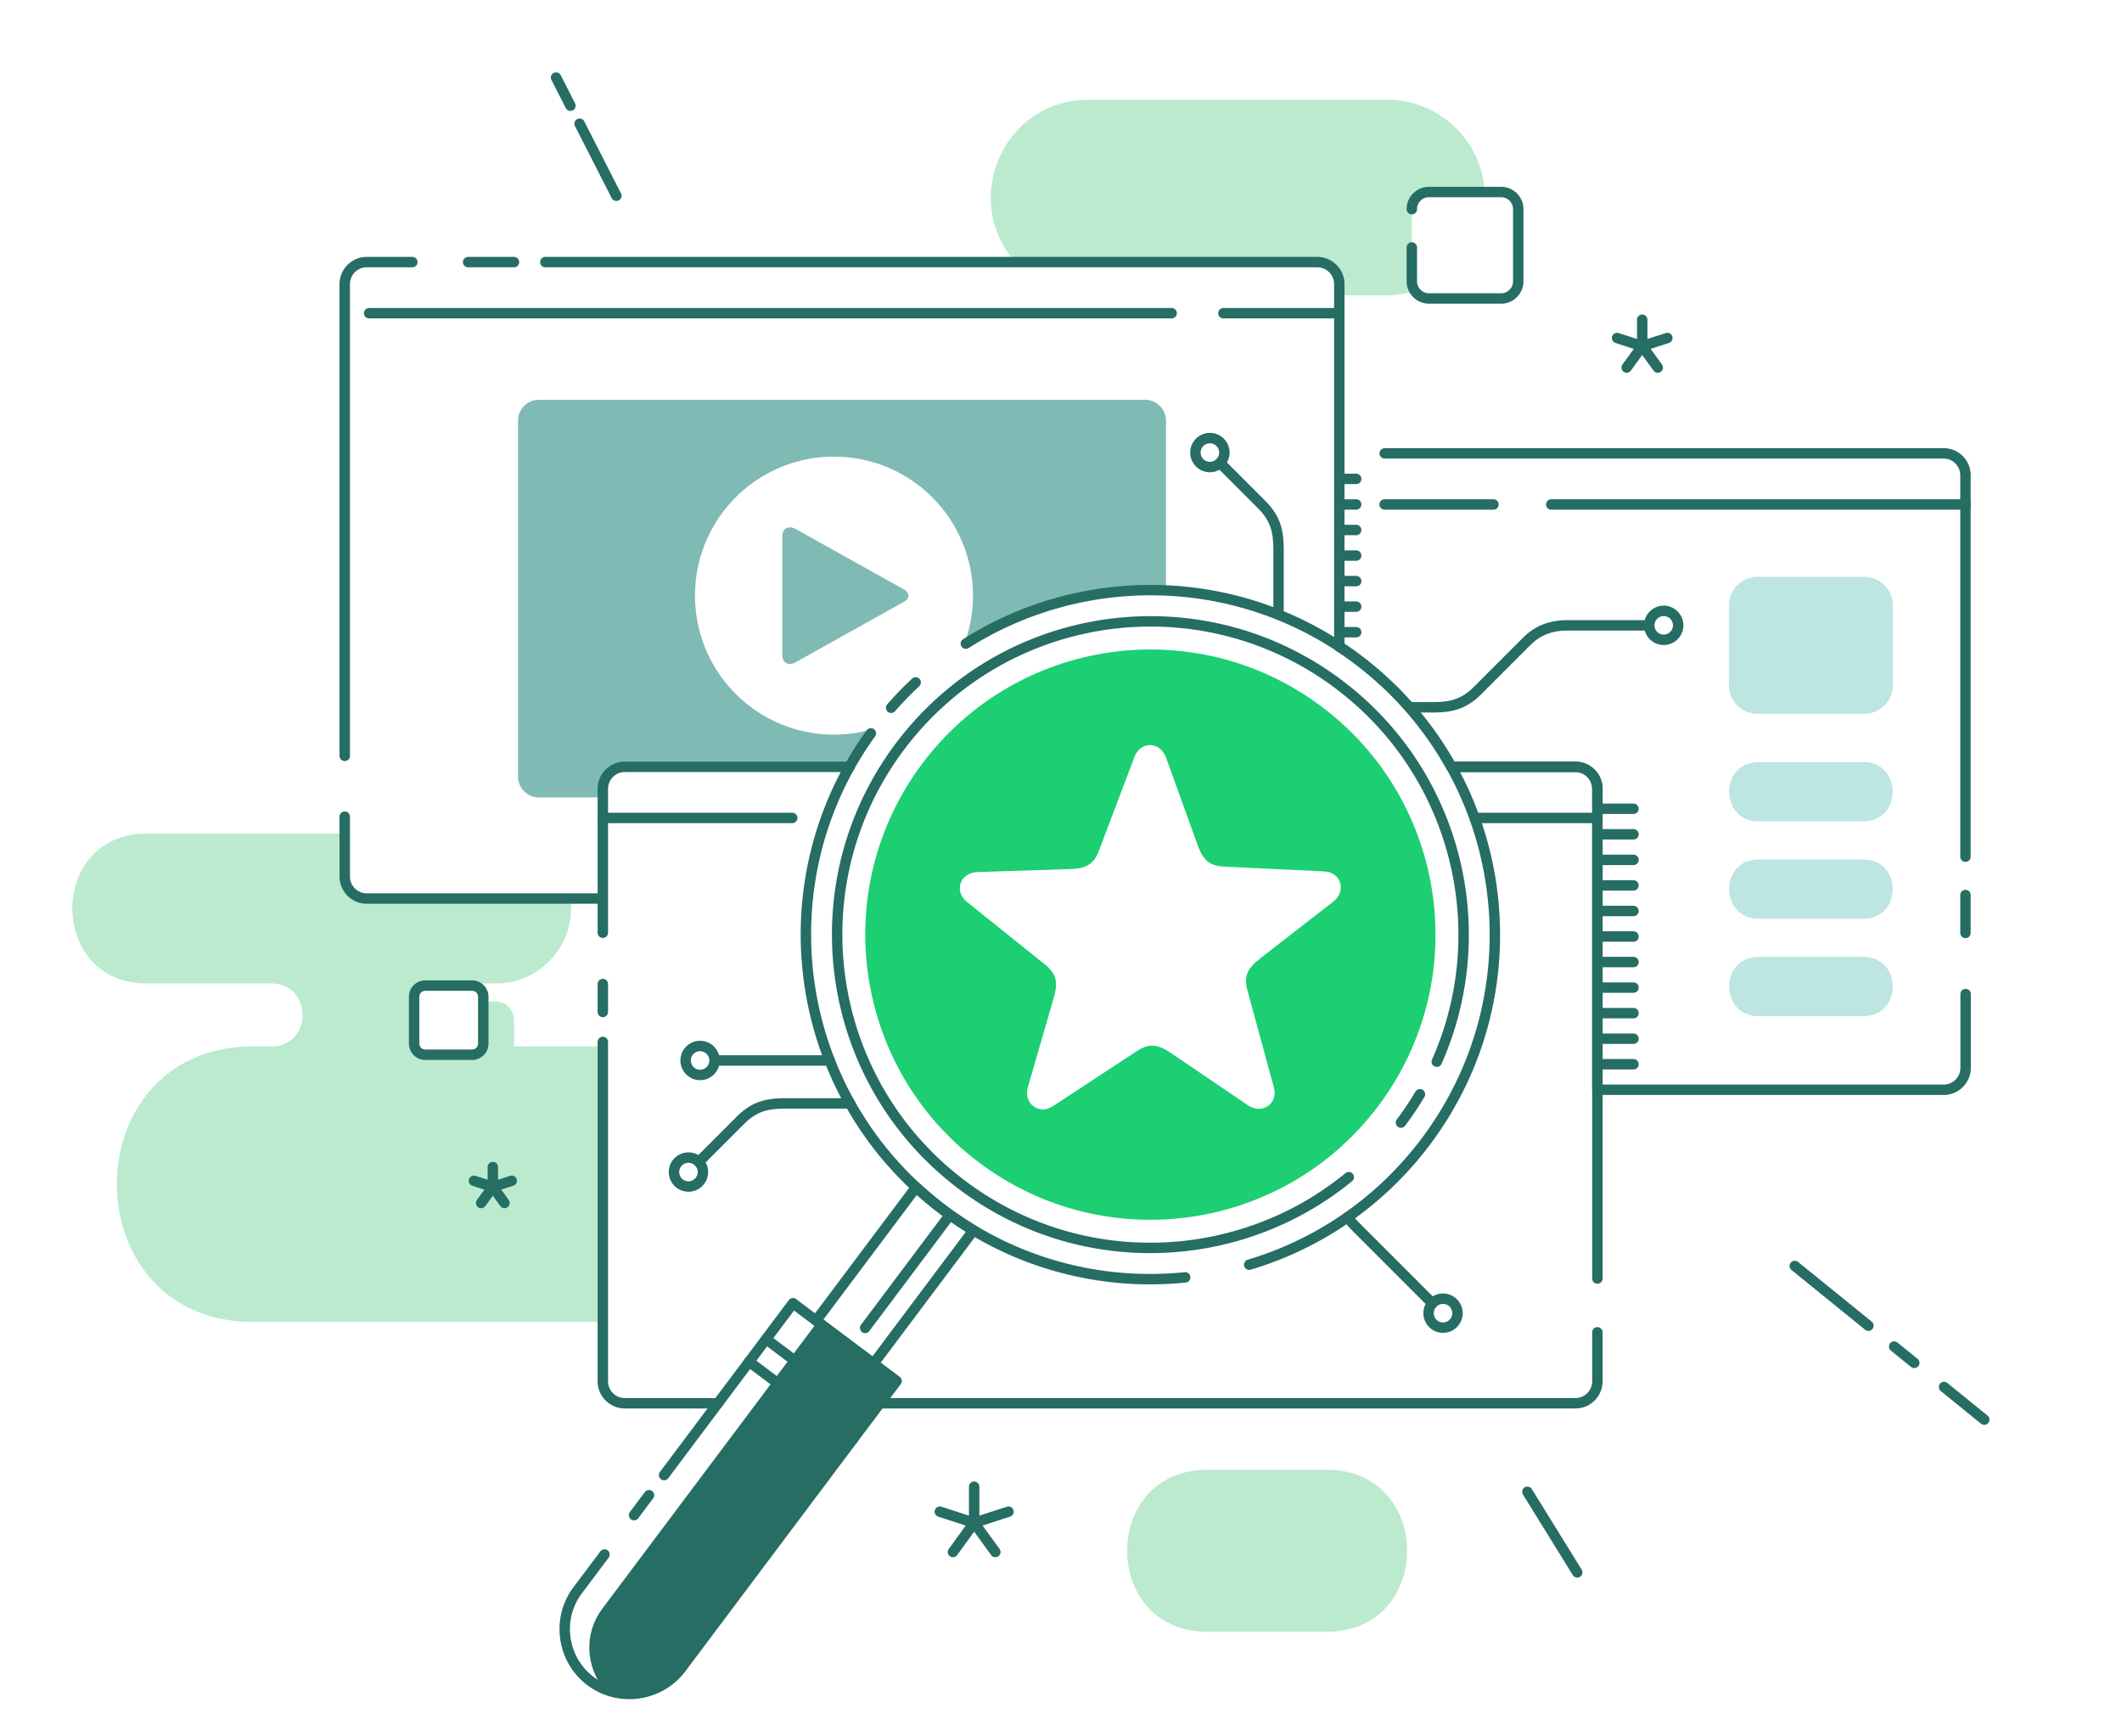 <svg xmlns="http://www.w3.org/2000/svg" xml:space="preserve" width="440" height="360"><g clip-rule="evenodd" transform="translate(-72.842 -21.204)"><path fill="#266d64" fill-rule="evenodd" d="M198.076 371.339c-3.824-4.668-4.142-11.549-.368-16.58l44.655-59.531 16.388 12.291-44.655 59.533c-3.772 5.027-10.467 6.65-16.02 4.287z"/><path fill="#bbeace" fill-rule="evenodd" d="M166.917 225.544c.739-.281 1.582-.438 2.528-.438H175.697c8.445 0 15.372-6.83 15.535-15.236l.009-2.377h-42.366a4.563 4.563 0 0 1-4.55-4.551v-8.914h-41.066c-20.556 0-20.556 31.078 0 31.078h25.836c8.63 0 8.629 13.043 0 13.043h-3.676c-37.791 0-37.791 57.131 0 57.131h72.421v-57.131h-18.407v-5.438a3.884 3.884 0 0 0-3.874-3.873h-2.512v8.732c0 .059-.002.117-.006.176l-.001.002-.004.053-.001.004v.006a3.915 3.915 0 0 1-.014.107l-.001.002-.001.008-.018.098-.001.008v.002l-.002.008-.024.105a2.319 2.319 0 0 1-2.235 1.73h-9.719a2.316 2.316 0 0 1-2.31-2.309v-9.719a2.315 2.315 0 0 1 2.31-2.309h5.897zM298.54 41.888h61.946c10.765 0 19.638 8.504 20.233 19.129H369.14a3.564 3.564 0 0 0-3.555 3.555V79.53c0 .764.242 1.471.655 2.051-1.826.545-3.758.84-5.755.84h-9.939v-2.324a4.565 4.565 0 0 0-4.551-4.551h-62.633c-11.342-12.832-2.514-33.658 15.178-33.658Z"/><g fill="none" stroke="#266d64" stroke-linecap="round" stroke-linejoin="round" stroke-miterlimit="22.926" stroke-width="2.16"><path d="M175.031 263.163v4.119l-3.918-1.271"/><path d="m178.95 266.011-3.919 1.271 2.422 3.334M172.609 270.616l2.422-3.334"/></g><g fill="none" stroke="#266d64" stroke-linecap="round" stroke-linejoin="round" stroke-miterlimit="22.926" stroke-width="2.16"><path d="M413.357 87.491v5.483l-5.212-1.694M418.571 91.28l-5.214 1.694 3.223 4.433M410.136 97.407l3.221-4.433"/></g><g fill="none" stroke="#266d64" stroke-linecap="round" stroke-linejoin="round" stroke-miterlimit="22.926" stroke-width="2.16"><path d="M274.834 329.444v7.483l-7.116-2.313M281.951 334.614l-7.117 2.313 4.398 6.054M270.437 342.981l4.397-6.054"/></g><path fill="none" stroke="#266d64" stroke-linecap="round" stroke-linejoin="round" stroke-miterlimit="22.926" stroke-width="2.16" d="M365.063 167.849h4.758c4.019 0 6.577-.654 9.47-3.547l10.175-10.174c2.342-2.342 5.188-3.273 8.429-3.273h16.764M249.093 249.968h-13.292c-4.019 0-6.577.652-9.471 3.547l-8.59 8.59M337.95 148.534v-13.293c0-4.018-.653-6.576-3.547-9.469l-8.59-8.592M417.815 153.856a3.009 3.009 0 0 0 3.002-3.002 3.009 3.009 0 0 0-3.002-3.002 3.008 3.008 0 0 0-3.001 3.002 3.008 3.008 0 0 0 3.001 3.002z"/><path fill="none" stroke="#266d64" stroke-linecap="round" stroke-linejoin="round" stroke-miterlimit="22.926" stroke-width="2.16" d="M215.594 267.204a3.008 3.008 0 0 0 3.001-3.002c0-1.652-1.349-3-3.001-3a3.007 3.007 0 0 0-3.002 3 3.007 3.007 0 0 0 3.002 3.002z"/><circle cx="323.715" cy="115.034" r="3.002" fill="none" stroke="#266d64" stroke-linecap="round" stroke-linejoin="round" stroke-miterlimit="22.926" stroke-width="2.16"/><path fill="none" stroke="#266d64" stroke-linecap="round" stroke-linejoin="round" stroke-miterlimit="22.926" stroke-width="2.16" d="M161.02 225.544h9.719a2.314 2.314 0 0 1 2.309 2.309v9.719a2.316 2.316 0 0 1-2.309 2.309h-9.719a2.316 2.316 0 0 1-2.31-2.309v-9.719a2.315 2.315 0 0 1 2.31-2.309zM365.586 64.569c0-1.955 1.6-3.555 3.555-3.555h14.961c1.955 0 3.555 1.6 3.555 3.555V79.53c0 1.955-1.6 3.555-3.555 3.555h-14.961c-1.95 0-3.555-1.6-3.555-3.555v-7.023"/><path fill="#bbeace" fill-rule="evenodd" d="M323.208 325.929h24.738c22.212 0 22.212 33.578 0 33.578h-24.738c-22.211 0-22.211-33.578 0-33.578z"/><path fill="#1bcf72" fill-rule="evenodd" d="M346.852 167.688c26.118 19.592 31.409 56.646 11.817 82.764-19.592 26.119-56.646 31.41-82.765 11.818-26.117-19.592-31.409-56.646-11.817-82.764 19.591-26.118 56.646-31.409 82.765-11.818zm-32.233 10.571c-1.197-3.346-5.267-3.443-6.521-.201l-7.408 19.559c-1.096 2.895-2.869 3.666-5.85 3.762l-19.351.629c-3.552.104-4.902 3.943-2.207 6.141l16.312 13.088c2.416 1.938 2.6 3.863 1.771 6.725l-5.383 18.6c-.999 3.41 2.236 5.881 5.157 3.996l17.489-11.469c2.59-1.697 4.476-1.279 6.943.393l16.025 10.869c2.935 2.004 6.284-.311 5.395-3.672l-5.504-20.176c-.815-2.988.166-4.654 2.52-6.482l15.289-11.883c2.811-2.172 1.646-6.072-1.825-6.266l-20.89-1c-3.092-.148-4.374-1.596-5.387-4.4z"/><path fill="none" stroke="#266d64" stroke-linecap="round" stroke-linejoin="round" stroke-miterlimit="22.926" stroke-width="2.16" d="M352.508 265.263c-22.592 18.51-55.693 19.98-80.102 1.672-28.693-21.523-34.507-62.232-12.983-90.926 21.524-28.695 62.232-34.508 90.927-12.984 24.69 18.521 32.439 51.248 20.408 78.301m-3.49 6.747a65.593 65.593 0 0 1-3.935 5.879M262.799 267.347l-20.74 27.65 11.899 8.928 20.741-27.65a72.263 72.263 0 0 1-11.9-8.928zM253.958 303.438l-6.929 9.238m-6.05 8.067-28.943 38.586c-2.283 3.045-4.91 4.779-7.505 5.49m-5.133.11a10.22 10.22 0 0 1-2.904-1.174M253.174 314.956l-21.486-16.117M249.653 319.647l-21.486-16.115M359.944 125.792h22.573m11.984 0h85.917M149.386 86.14h166.393m10.742 0h24.025M169.91 75.546h9.505m6.508 0h160.073a4.564 4.564 0 0 1 4.551 4.551v75.158m-153.531 52.238h-48.141c-2.496 0-4.551-2.047-4.551-4.551v-12.424m0-12.603V80.097a4.565 4.565 0 0 1 4.551-4.551h9.465M269.564 273.413l-17.332 23.106M350.547 120.495h3.501m-3.501 5.297h3.501m-3.501 5.297h3.501m-3.501 5.297h3.501m-3.501 5.297h3.501m-3.501 5.295h3.501m-3.501 5.296h3.501"/><path fill="none" stroke="#266d64" stroke-linecap="round" stroke-linejoin="round" stroke-miterlimit="22.926" stroke-width="2.16" d="m204.311 335.335 3.1-4.133m3.13-4.174 26.725-35.627 21.485 16.117-44.655 59.533c-4.43 5.906-12.894 7.115-18.801 2.684v0c-5.907-4.432-7.117-12.893-2.686-18.801l5.577-7.436M197.841 190.786h39.27m141.837 0h25.116M404.064 241.849h7.484m-7.484-37.077h7.484m-7.484 21.188h7.484m-7.484-10.594h7.484m-7.484-21.187h7.484m-7.484 42.375h7.484m-7.484-26.485h7.484m-7.484-21.187h7.484m-7.484 42.375h7.484m-7.484-10.594h7.484m-7.484-21.187h7.484M359.961 115.198h115.905c2.503 0 4.52 2.051 4.52 4.551v79.064m0 7.956v7.852m.032 12.685v15.289a4.565 4.565 0 0 1-4.552 4.551h-71.802v-62.402a4.565 4.565 0 0 0-4.553-4.551h-25.735c-4.726-8.488-11.267-16.146-19.539-22.352a73.392 73.392 0 0 0-3.69-2.586M244.893 241.069h-23.884M218.007 244.069a3.008 3.008 0 0 0 3.002-3.002c0-1.652-1.349-3-3.002-3a3.006 3.006 0 0 0-3.001 3 3.006 3.006 0 0 0 3.001 3.002zM352.252 273.577a27.248 27.248 0 0 0 2.145 2.396l15.453 15.453"/><circle cx="372.056" cy="293.462" r="3.001" fill="none" stroke="#266d64" stroke-linecap="round" stroke-linejoin="round" stroke-miterlimit="22.926" stroke-width="2.16"/><path fill="#80bab4" fill-rule="evenodd" d="M184.596 104.083h125.681a4.352 4.352 0 0 1 4.339 4.34v35.195c-14.656-.652-29.351 3.209-41.887 11.268a28.756 28.756 0 0 0 1.858-10.195c0-15.914-12.903-28.816-28.816-28.816-15.916 0-28.817 12.902-28.817 28.816 0 15.916 12.901 28.818 28.817 28.818 2.901 0 5.702-.432 8.344-1.23a72.115 72.115 0 0 0-5.131 7.914h-45.681c-3.004 0-5.462 2.457-5.462 5.461v.885h-13.245a4.352 4.352 0 0 1-4.339-4.34v-73.775a4.352 4.352 0 0 1 4.339-4.341zm53.271 26.813c-1.466-.82-2.811-.205-2.811 1.482V157.005c0 1.688 1.346 2.301 2.811 1.482l22.473-12.553c1.155-.646 1.155-1.84 0-2.486z"/><path fill="none" stroke="#266d64" stroke-linecap="round" stroke-linejoin="round" stroke-miterlimit="22.926" stroke-width="2.16" d="M221.71 312.14h-19.318c-2.498 0-4.551-2.047-4.551-4.551v-70.363m0-6.217v-5.785m0-10.641v-29.84a4.564 4.564 0 0 1 4.551-4.551h46.6m124.784 0h25.735a4.565 4.565 0 0 1 4.553 4.551v101.533m0 11.157v10.156a4.565 4.565 0 0 1-4.553 4.551H255.285"/><path fill="none" stroke="#266d64" stroke-linecap="round" stroke-linejoin="round" stroke-miterlimit="22.926" stroke-width="2.16" d="M273.109 154.647c24.348-15.438 56.698-15.131 81.128 3.193 31.558 23.672 37.95 68.441 14.279 99.998-9.539 12.717-22.504 21.348-36.649 25.57m-13.276 2.632c-17.225 1.754-35.131-2.715-50.073-13.922-31.181-23.391-37.793-67.381-15.108-98.869m4.213-5.309a71.42 71.42 0 0 1 5.084-5.254M444.994 283.675l15.266 12.377m5.341 4.332 4.169 3.379m6.176 5.009 8.338 6.76M389.549 330.491l10.336 16.715M200.642 61.788l-7.618-14.939m-1.905-3.735-2.974-5.83"/><path fill="#bde5e1" fill-rule="evenodd" d="M437.473 219.595h21.729c8.129 0 8.129 12.287 0 12.287h-21.729c-8.129 0-8.129-12.287 0-12.287zm-.2-78.805H459.4c3.27 0 5.944 2.678 5.944 5.945v16.523c0 3.266-2.677 5.943-5.944 5.943h-22.127c-3.268 0-5.945-2.674-5.945-5.943v-16.523c0-3.269 2.675-5.945 5.945-5.945zm.2 38.412h21.729c8.129 0 8.129 12.289 0 12.289h-21.729c-8.129 0-8.129-12.289 0-12.289zm0 20.197h21.729c8.129 0 8.129 12.287 0 12.287h-21.729c-8.129.001-8.129-12.287 0-12.287z"/></g></svg>